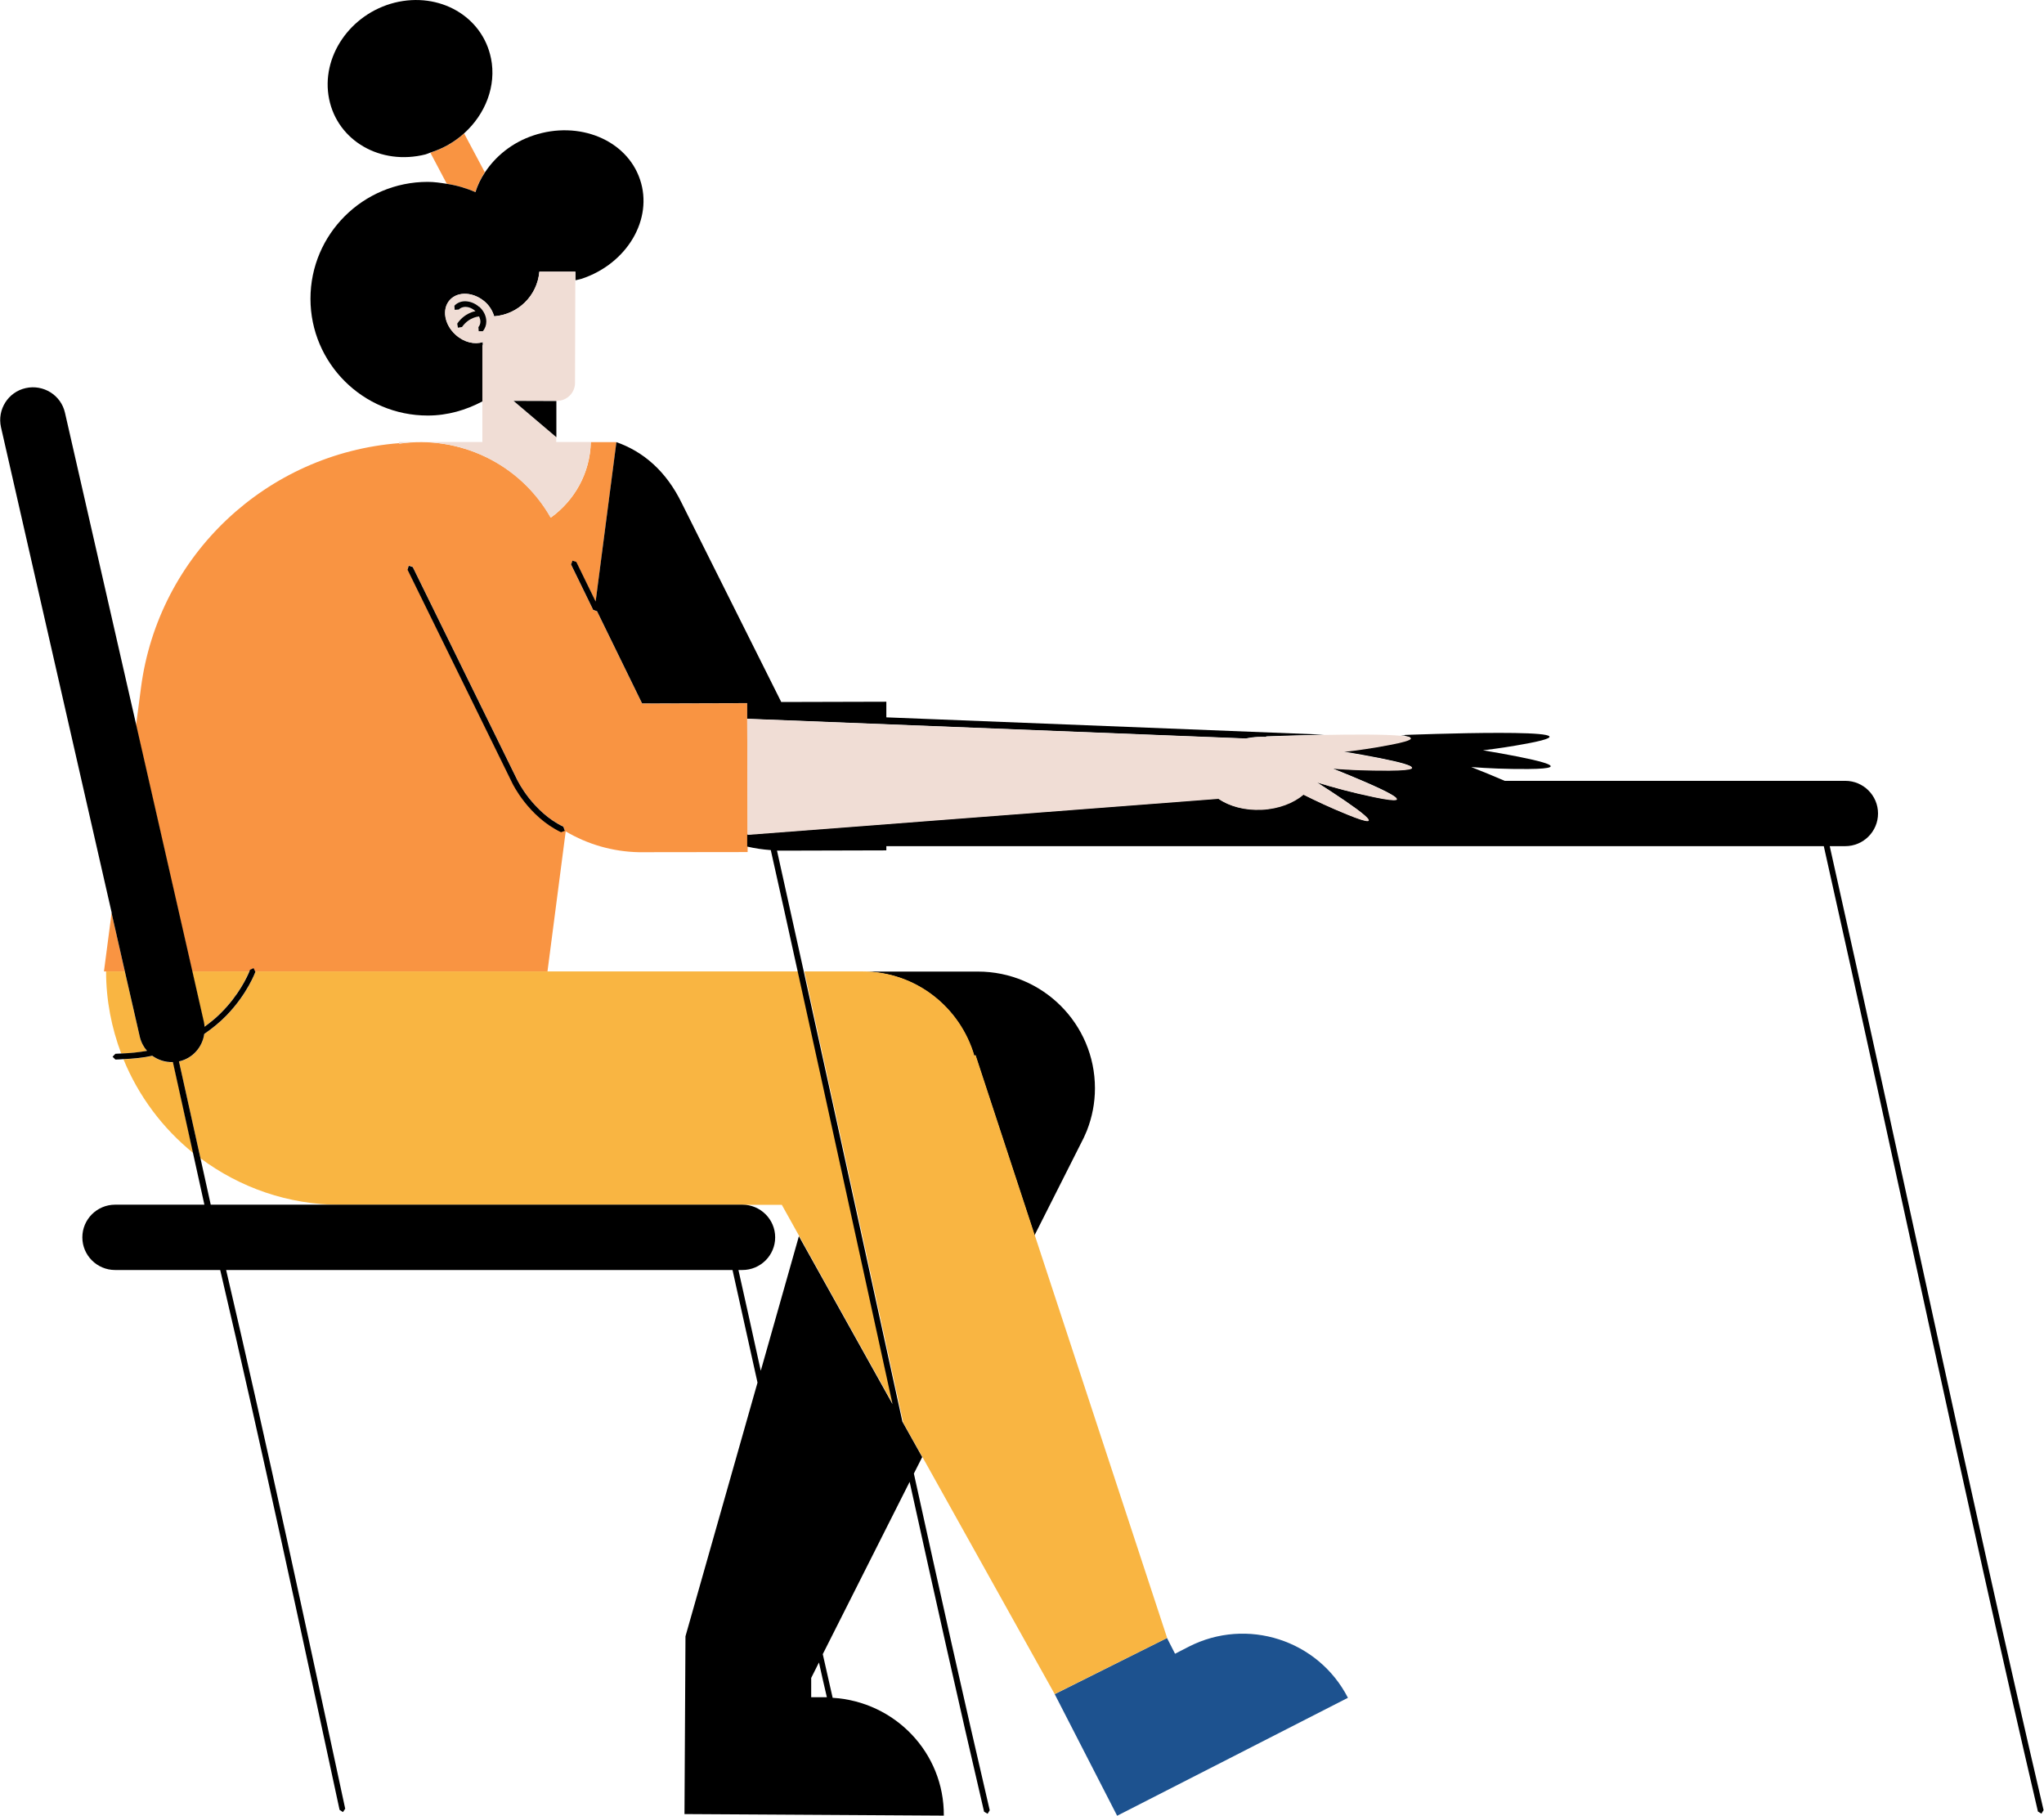 <svg width="206" height="183" viewBox="0 0 206 183" fill="none" xmlns="http://www.w3.org/2000/svg">
<g clip-path="url(#clip0_1590_11230)">
<path d="M48.87 17.378L46.777 13.448C45.824 14.314 44.67 14.98 43.375 15.392L45.026 18.513C46.037 18.683 46.991 18.952 47.902 19.35C48.115 18.654 48.443 18.002 48.856 17.364L48.87 17.378Z" fill="#F99442"/>
<path d="M48.671 34.799V34.472C47.831 34.742 46.778 34.501 45.938 33.749C44.785 32.713 44.528 31.153 45.34 30.231C46.166 29.323 47.76 29.422 48.913 30.444C49.368 30.855 49.653 31.366 49.81 31.876C52.23 31.692 54.151 29.791 54.365 27.379H57.995V28.245C58.209 28.188 58.422 28.16 58.636 28.089C63.219 26.556 65.853 22.074 64.501 18.087C63.163 14.101 58.351 12.115 53.767 13.647C51.632 14.357 49.952 15.732 48.87 17.378C48.457 18.002 48.13 18.669 47.916 19.364C47.02 18.967 46.052 18.683 45.041 18.527C44.415 18.428 43.774 18.329 43.105 18.329C36.585 18.329 31.29 23.606 31.29 30.103C31.29 36.6 36.585 41.877 43.105 41.877C45.112 41.877 46.977 41.324 48.628 40.445V34.799H48.671Z" fill="black"/>
<path d="M98.181 106.424L98.295 106.339L104.26 124.497L109.228 114.652L109.484 114.07L109.555 113.9C110.068 112.58 110.352 111.162 110.352 109.672C110.352 103.175 105.071 97.912 98.551 97.912H86.893C92.273 97.912 96.758 101.515 98.181 106.424Z" fill="black"/>
<path d="M22.364 97.898H25.125C25.125 97.898 25.168 97.799 25.168 97.77L25.538 97.572L25.695 97.898H55.176L57.013 83.783C59.233 85.102 61.767 85.826 64.372 85.882L75.348 85.868V85.358V84.138L75.305 72.448V70.874L64.714 70.902L60.173 61.61L59.788 61.482L57.553 56.9L57.696 56.517L58.08 56.645L60.03 60.645L62.123 44.587V44.558H59.546C59.475 47.694 57.895 50.446 55.518 52.162C52.4 46.686 46.265 43.835 40.243 44.715C40.243 44.7 40.243 44.672 40.243 44.658C26.919 45.693 15.958 55.893 14.207 69.313L13.709 73.115L19.36 97.912H22.349L22.364 97.898ZM56.543 83.825C53.254 82.251 51.66 78.903 51.632 78.889L41.069 57.368L41.197 56.985L41.596 57.113L52.158 78.633L52.172 78.676L52.229 78.775L52.443 79.158C52.642 79.484 52.927 79.924 53.311 80.421C54.094 81.414 55.247 82.577 56.785 83.3L56.927 83.684L56.543 83.825Z" fill="#F99442"/>
<path d="M11.246 92.011L10.477 97.898H10.705H12.584L11.246 92.011Z" fill="#F99442"/>
<path d="M55.504 52.148C57.895 50.431 59.475 47.679 59.532 44.544H56.059V44.062L51.746 40.402H56.059H56.116C57.127 40.402 57.952 39.593 57.952 38.586L57.981 28.23V27.379H54.351C54.151 29.791 52.23 31.692 49.795 31.876C49.639 31.365 49.354 30.855 48.898 30.443C47.745 29.407 46.151 29.322 45.325 30.23C44.5 31.138 44.77 32.713 45.923 33.748C46.749 34.5 47.817 34.742 48.657 34.472V34.798H48.614V44.544H40.201C40.201 44.544 40.201 44.615 40.201 44.643C40.201 44.657 40.201 44.686 40.201 44.7C46.222 43.821 52.358 46.672 55.475 52.148H55.504ZM48.657 33.365H48.244L48.215 32.968C48.343 32.826 48.414 32.628 48.414 32.401C48.414 32.245 48.372 32.06 48.286 31.89C48.158 31.89 47.959 31.933 47.717 32.032C47.347 32.174 46.92 32.429 46.564 32.954L46.151 33.025L46.08 32.614C46.521 31.989 47.062 31.649 47.503 31.479C47.66 31.422 47.788 31.394 47.916 31.365C47.916 31.365 47.916 31.351 47.888 31.337C47.575 31.053 47.205 30.925 46.891 30.925C46.621 30.925 46.393 31.011 46.236 31.195L45.824 31.223L45.795 30.812C46.08 30.5 46.478 30.358 46.891 30.358C47.375 30.358 47.873 30.557 48.286 30.925C48.742 31.337 48.998 31.89 48.998 32.415C48.998 32.755 48.884 33.096 48.642 33.365H48.657Z" fill="#F0DDD5"/>
<path d="M56.073 44.062V40.416L51.76 40.402L56.073 44.062Z" fill="black"/>
<path d="M106.281 170.729V170.701L112.588 182.986L123.862 177.226L135.848 171.098C132.844 165.253 125.656 162.955 119.805 165.948L118.424 166.658L117.613 165.069L106.295 170.729H106.281Z" fill="#1D528F"/>
<path d="M14.093 104.494L12.584 97.898H10.691C10.691 100.806 11.246 103.587 12.214 106.168C13.139 106.14 14.008 106.055 14.819 105.899C14.477 105.502 14.207 105.034 14.093 104.494Z" fill="#F9B542"/>
<path d="M15.374 106.41C14.478 106.594 13.481 106.708 12.442 106.75C13.965 110.467 16.399 113.715 19.474 116.198L17.453 107.062C16.684 107.091 15.972 106.849 15.374 106.424V106.41Z" fill="#F9B542"/>
<path d="M19.36 97.898L20.527 103.033C20.556 103.189 20.57 103.331 20.584 103.487C21.168 103.062 21.695 102.622 22.164 102.168C24.058 100.31 24.912 98.409 25.111 97.898H19.36Z" fill="#F9B542"/>
<path d="M25.709 97.898L25.738 97.955C25.738 97.955 24.954 100.182 22.791 102.381C22.179 103.005 21.438 103.629 20.584 104.211C20.399 105.53 19.431 106.665 18.05 106.977C18.05 106.977 18.05 106.977 18.036 106.977L20.2 116.723C24.143 119.659 29.012 121.418 34.307 121.418H78.793L80.572 124.61L90.01 141.534C86.821 126.979 83.647 112.396 80.444 97.898H25.709Z" fill="#F9B542"/>
<path d="M90.992 143.307L92.985 146.868L106.281 170.701V170.729L117.627 165.069L104.288 124.483L98.324 106.324L98.21 106.41C96.786 101.501 92.302 97.898 86.921 97.898H81.07C84.401 112.992 87.704 128.157 91.021 143.307H90.992Z" fill="#F9B542"/>
<path d="M49.482 5.873C48.628 1.645 44.286 -0.851 39.773 0.269C35.275 1.404 32.314 5.745 33.168 9.973C34.022 14.2 38.364 16.697 42.877 15.562C43.048 15.519 43.204 15.434 43.375 15.377C44.67 14.966 45.824 14.299 46.777 13.434C48.913 11.505 50.051 8.667 49.482 5.859V5.873Z" fill="black"/>
<path d="M11.246 92.011L12.584 97.898L14.093 104.495C14.221 105.034 14.477 105.516 14.819 105.899C14.008 106.041 13.139 106.14 12.214 106.168C12.015 106.168 11.844 106.197 11.63 106.197L11.345 106.495L11.63 106.778C11.901 106.778 12.157 106.75 12.413 106.736C13.452 106.693 14.449 106.594 15.346 106.395C15.944 106.821 16.655 107.062 17.424 107.034L19.445 116.17L20.599 121.404H11.602C9.78 121.404 8.299 122.88 8.299 124.695C8.299 126.511 9.78 127.987 11.602 127.987H22.193C26.407 145.975 30.264 164.019 34.222 182.39L34.563 182.617L34.791 182.277C30.848 163.948 26.99 145.946 22.791 127.987H73.825C74.664 131.76 75.504 135.534 76.344 139.335L69.084 164.899L68.984 182.816L78.536 182.872L95.121 182.972C95.163 176.631 90.195 171.481 83.917 171.098C83.59 169.637 83.248 168.176 82.921 166.7L91.676 149.337C94.138 160.501 96.615 171.623 99.178 182.575L99.534 182.787L99.747 182.433C97.142 171.254 94.608 159.905 92.103 148.5L92.943 146.84L90.95 143.279C87.633 128.143 84.33 112.964 80.999 97.87C80.102 93.812 79.206 89.755 78.309 85.726C78.323 85.726 78.337 85.726 78.351 85.726H78.722H78.807L89.327 85.698V85.272H183.807C191.053 117.517 197.943 150.656 205.388 182.56L205.744 182.773L205.957 182.418C198.526 150.571 191.636 117.475 184.405 85.272H185.971C187.793 85.272 189.273 83.797 189.273 81.981C189.273 80.165 187.793 78.69 185.971 78.69H151.649C150.639 78.25 149.457 77.768 148.276 77.3C149.913 77.427 151.82 77.513 154.012 77.499C159.251 77.456 154.454 76.449 149.457 75.612C150.809 75.456 152.318 75.229 153.984 74.917C162.909 73.228 141.585 74.065 141.585 74.065V74.108C141.428 74.108 141.286 74.108 141.144 74.108C142.596 74.25 142.709 74.534 139.976 75.044C138.268 75.371 136.773 75.569 135.393 75.739C140.418 76.576 145.258 77.584 140.005 77.626C137.813 77.64 135.905 77.569 134.268 77.427C139.023 79.329 143.635 81.385 138.467 80.307C136.218 79.839 134.311 79.329 132.688 78.818C136.788 81.442 140.375 83.953 135.706 82.038C134.04 81.357 132.617 80.69 131.335 80.052C130.339 80.889 128.858 81.485 127.136 81.57C125.399 81.655 123.833 81.215 122.766 80.463L75.305 84.095V85.315C76.088 85.499 76.885 85.613 77.682 85.67C78.593 89.713 79.49 93.798 80.387 97.87C83.59 112.368 86.764 126.951 89.953 141.506L80.515 124.582L76.672 138.144C75.931 134.739 75.177 131.363 74.422 127.987H74.821C76.643 127.987 78.124 126.511 78.124 124.695C78.124 122.88 76.643 121.404 74.821 121.404H21.239L20.2 116.709L18.036 106.963C18.036 106.963 18.036 106.963 18.05 106.963C19.431 106.651 20.399 105.516 20.584 104.197C21.438 103.615 22.179 102.991 22.791 102.367C24.94 100.168 25.723 97.969 25.738 97.941L25.709 97.884L25.552 97.558L25.182 97.742C25.182 97.742 25.154 97.841 25.14 97.884C24.94 98.38 24.086 100.295 22.193 102.154C21.737 102.608 21.196 103.048 20.613 103.473C20.613 103.317 20.584 103.175 20.556 103.019L19.389 97.884L13.737 73.087L6.548 41.594C6.15 39.82 4.37 38.714 2.591 39.111C0.811 39.508 -0.299 41.282 0.1 43.055L11.26 91.997L11.246 92.011ZM146.752 78.719C146.752 78.719 146.752 78.719 146.767 78.719H146.752ZM83.348 171.041C83.348 171.041 83.32 171.041 83.305 171.041H81.754V169.098L82.537 167.537C82.793 168.715 83.063 169.864 83.334 171.041H83.348Z" fill="black"/>
<path d="M56.785 83.315C55.247 82.591 54.094 81.414 53.311 80.435C52.927 79.938 52.628 79.484 52.443 79.172L52.229 78.789L52.172 78.69V78.662H52.158L41.596 57.141L41.197 57.014L41.069 57.411L51.632 78.931C51.632 78.931 53.24 82.293 56.543 83.868L56.927 83.726L56.785 83.343V83.315Z" fill="black"/>
<path d="M58.08 56.631L57.696 56.503L57.554 56.886L59.789 61.468L60.173 61.596L64.714 70.888L75.305 70.859V72.434L125.556 74.42C125.955 74.335 126.367 74.278 126.795 74.264C127.065 74.25 127.335 74.264 127.592 74.264L127.62 74.207C127.62 74.207 130.339 74.108 133.442 74.037L89.327 72.292V70.718L78.736 70.746L68.7 50.687C67.148 47.495 64.842 45.509 62.123 44.559L60.031 60.617L58.08 56.617V56.631Z" fill="black"/>
<path d="M127.592 74.278C127.321 74.278 127.065 74.25 126.794 74.278C126.367 74.307 125.955 74.363 125.556 74.434L75.305 72.448L75.348 84.138L122.809 80.506C123.89 81.258 125.442 81.698 127.179 81.612C128.901 81.527 130.382 80.931 131.378 80.094C132.659 80.733 134.069 81.4 135.749 82.081C140.418 83.996 136.845 81.485 132.731 78.86C134.353 79.357 136.261 79.882 138.51 80.35C143.692 81.428 139.08 79.385 134.311 77.47C135.948 77.598 137.855 77.683 140.048 77.669C145.3 77.626 140.46 76.619 135.435 75.782C136.816 75.626 138.311 75.413 140.019 75.087C142.752 74.576 142.638 74.292 141.186 74.151C139.578 73.995 136.346 74.009 133.442 74.066C130.353 74.122 127.62 74.236 127.62 74.236L127.592 74.292V74.278Z" fill="#F0DDD5"/>
<path d="M48.287 30.925C47.874 30.556 47.376 30.372 46.892 30.358C46.479 30.358 46.08 30.5 45.795 30.812L45.824 31.223L46.237 31.195C46.393 31.025 46.621 30.939 46.892 30.925C47.205 30.925 47.575 31.053 47.888 31.337C47.888 31.337 47.888 31.351 47.916 31.365C47.788 31.393 47.66 31.408 47.504 31.479C47.048 31.649 46.507 31.989 46.08 32.614L46.151 33.025L46.564 32.954C46.934 32.429 47.361 32.174 47.717 32.032C47.973 31.933 48.158 31.904 48.287 31.89C48.358 32.06 48.415 32.245 48.415 32.401C48.415 32.628 48.343 32.812 48.215 32.968L48.244 33.38H48.657C48.899 33.096 49.013 32.755 49.013 32.401C49.013 31.862 48.756 31.323 48.301 30.911L48.287 30.925Z" fill="black"/>
</g>
<defs>
<clipPath id="clip0_1590_11230">
<rect width="206" height="183" fill="white"/>
</clipPath>
</defs>
</svg>
